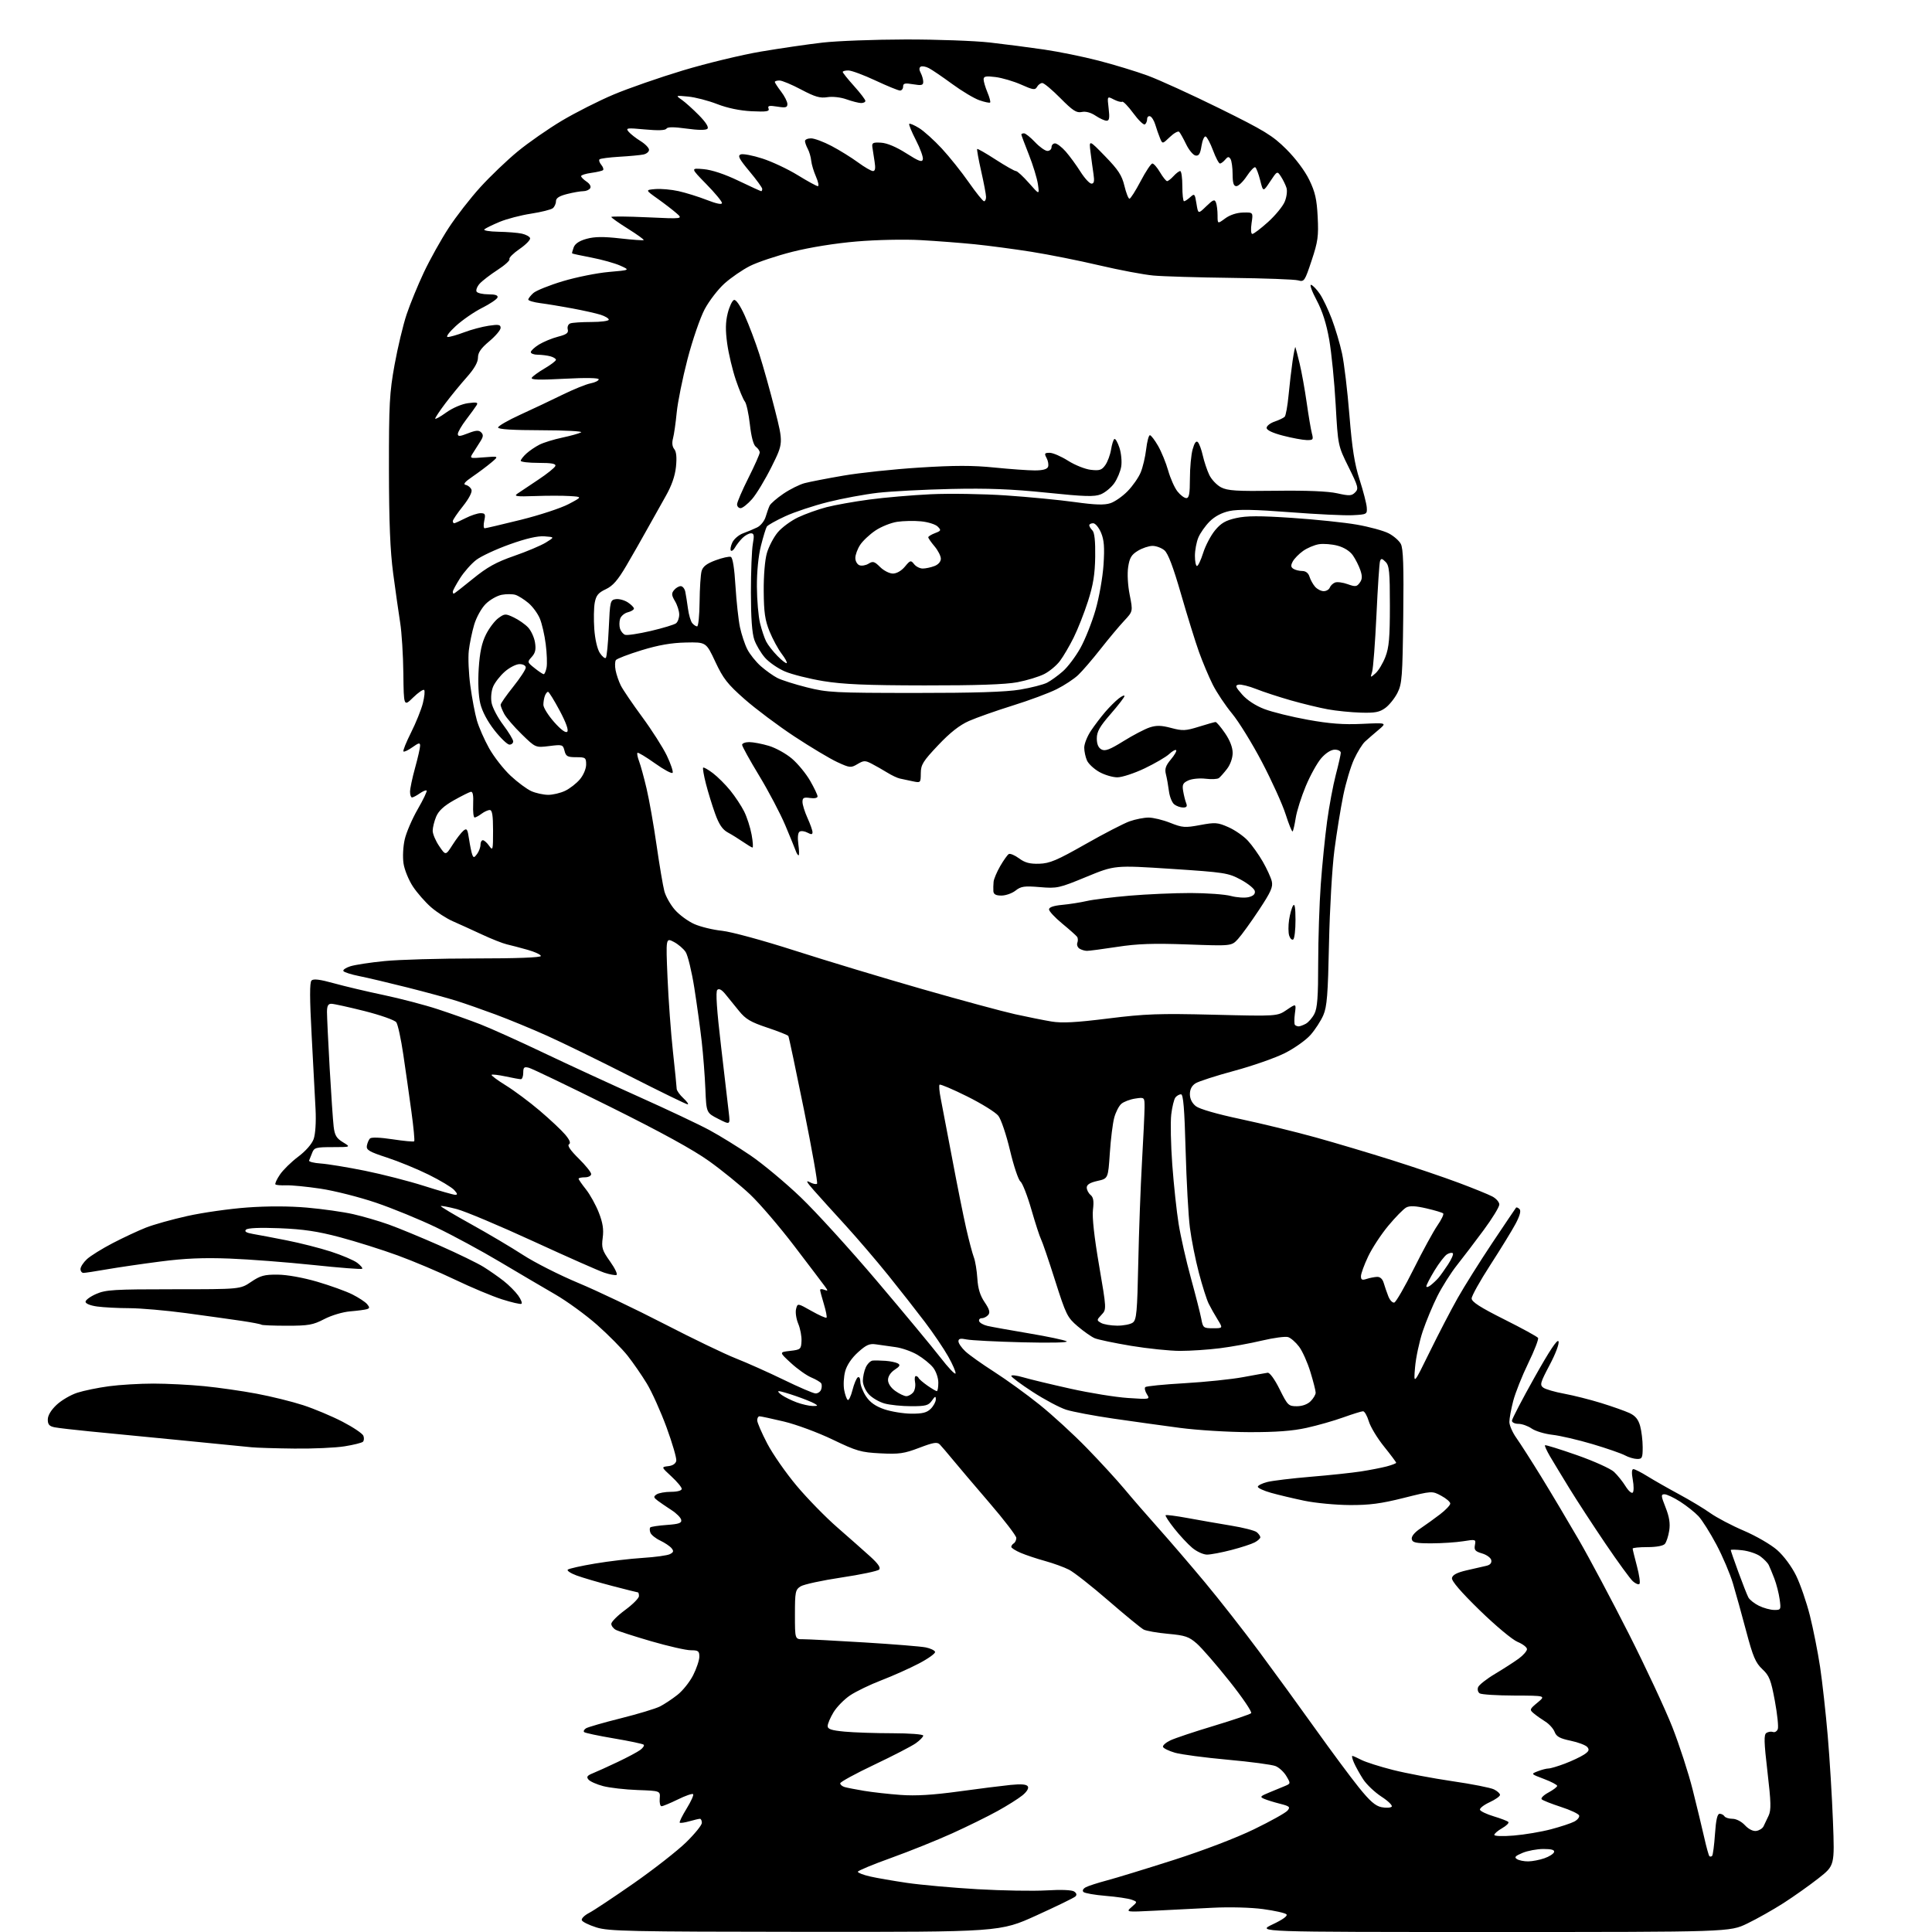 <?xml version="1.0" encoding="UTF-8" standalone="no"?>
<svg 
  version="1.1" 
  xmlns="http://www.w3.org/2000/svg" 
  xmlns:xlink="http://www.w3.org/1999/xlink" 
  xmlns:svg="http://www.w3.org/2000/svg"
  xmlns:rdf="http://www.w3.org/1999/02/22-rdf-syntax-ns#"
  xmlns:cc="http://creativecommons.org/ns#"
  xmlns:dc="http://purl.org/dc/elements/1.1/"
  viewBox="0 0 768 768"
  width="768"
  height="768"
>
<style>svg {background-color: white; }</style>"
<path stroke="none" fill="black" fill-rule="evenodd" d="M320.01,767.94C249.95,767.88 241.98,767.71 237.08,766.18C234.10,765.24 231.48,763.95 231.27,763.30C231.05,762.65 232.36,761.35 234.19,760.41C236.01,759.47 244.01,754.15 251.97,748.60C259.92,743.04 269.26,735.74 272.72,732.37C276.17,729.00 279.00,725.51 279.00,724.62C279.00,723.73 278.66,723.00 278.24,723.00C277.83,723.00 275.94,723.44 274.06,723.98C272.17,724.52 270.44,724.77 270.20,724.53C269.96,724.29 271.20,721.78 272.94,718.94C274.69,716.10 275.85,713.52 275.53,713.20C275.21,712.87 272.47,713.82 269.45,715.31C266.43,716.79 263.51,718.00 262.97,718.00C262.43,718.00 262.11,716.62 262.25,714.94C262.50,711.89 262.50,711.89 253.50,711.57C248.55,711.39 242.38,710.69 239.78,710.01C237.18,709.33 234.55,708.16 233.93,707.41C233.03,706.34 233.40,705.81 235.65,704.90C237.22,704.27 241.65,702.26 245.50,700.43C249.35,698.61 253.40,696.45 254.50,695.64C255.60,694.83 256.22,693.89 255.88,693.55C255.55,693.21 250.22,692.09 244.05,691.05C237.88,690.01 232.55,688.88 232.20,688.53C231.84,688.18 232.19,687.50 232.96,687.02C233.73,686.55 239.96,684.75 246.80,683.04C253.64,681.33 260.65,679.21 262.37,678.33C264.09,677.45 267.21,675.38 269.29,673.74C271.38,672.11 274.19,668.58 275.54,665.92C276.89,663.25 278.00,659.93 278.00,658.53C278.00,656.32 277.57,656.00 274.59,656.00C272.72,656.00 265.65,654.39 258.89,652.43C252.13,650.46 245.79,648.42 244.80,647.89C243.81,647.36 243.00,646.28 243.00,645.50C243.00,644.71 245.47,642.23 248.50,640.00C251.53,637.77 254.00,635.28 254.00,634.47C254.00,633.66 253.82,633.00 253.59,633.00C253.36,633.00 248.75,631.84 243.34,630.43C237.93,629.02 231.57,627.15 229.20,626.28C226.84,625.41 225.27,624.36 225.70,623.96C226.14,623.55 231.00,622.46 236.50,621.54C242.00,620.61 250.55,619.60 255.50,619.29C260.45,618.98 265.32,618.31 266.31,617.79C267.77,617.05 267.89,616.57 266.93,615.41C266.27,614.62 264.25,613.26 262.44,612.40C260.63,611.55 258.88,610.14 258.55,609.28C258.22,608.42 258.20,607.47 258.50,607.17C258.80,606.87 261.75,606.43 265.07,606.19C269.91,605.84 271.04,605.44 270.79,604.16C270.62,603.29 268.91,601.56 266.99,600.33C265.07,599.09 262.60,597.40 261.50,596.58C259.77,595.27 259.70,594.93 261.00,594.05C261.82,593.49 264.41,593.02 266.75,593.02C269.29,593.01 271.00,592.53 271.00,591.85C271.00,591.21 269.16,589.00 266.91,586.92C262.83,583.15 262.83,583.15 265.66,582.82C267.43,582.62 268.61,581.82 268.83,580.69C269.02,579.69 267.28,573.73 264.98,567.44C262.67,561.15 259.14,553.31 257.14,550.01C255.14,546.71 251.70,541.73 249.50,538.94C247.30,536.15 241.84,530.63 237.37,526.67C232.90,522.72 225.36,517.23 220.61,514.49C215.87,511.75 206.02,505.95 198.74,501.62C191.46,497.28 180.10,491.13 173.50,487.96C166.90,484.78 156.07,480.34 149.44,478.09C142.80,475.84 132.90,473.34 127.44,472.52C121.97,471.70 115.81,471.10 113.75,471.18C111.68,471.26 109.76,471.10 109.49,470.82C109.21,470.54 110.01,468.79 111.27,466.93C112.52,465.07 115.79,461.87 118.52,459.82C121.51,457.58 123.97,454.77 124.68,452.79C125.38,450.82 125.69,446.09 125.44,441.00C125.21,436.32 124.51,423.13 123.89,411.67C123.09,396.86 123.07,390.53 123.83,389.77C124.60,389.00 127.16,389.32 132.70,390.86C136.99,392.05 145.90,394.16 152.50,395.54C159.10,396.93 168.78,399.46 174.00,401.17C179.22,402.88 186.88,405.59 191.00,407.20C195.12,408.81 206.38,413.88 216.00,418.47C225.62,423.06 242.72,430.94 254.00,436.00C265.27,441.05 277.88,447.00 282.00,449.23C286.12,451.46 293.50,456.01 298.40,459.35C303.29,462.69 312.25,470.16 318.31,475.96C324.37,481.76 338.06,496.80 348.73,509.39C359.40,521.97 370.69,535.58 373.82,539.62C376.94,543.66 379.65,546.52 379.84,545.97C380.02,545.42 378.72,542.39 376.94,539.24C375.16,536.08 370.98,529.90 367.64,525.50C364.31,521.10 357.78,512.77 353.14,507.00C348.49,501.23 340.82,492.27 336.10,487.09C331.37,481.92 325.71,475.67 323.53,473.19C320.62,469.90 320.18,469.02 321.87,469.93C323.13,470.61 324.45,470.88 324.79,470.54C325.13,470.20 322.79,457.01 319.60,441.21C316.40,425.42 313.61,412.20 313.38,411.83C313.16,411.46 309.38,409.96 304.97,408.49C298.38,406.29 296.39,405.12 293.73,401.82C291.95,399.62 289.52,396.62 288.32,395.16C286.86,393.38 285.80,392.83 285.13,393.50C284.44,394.18 284.93,401.49 286.64,416.00C288.02,427.82 289.41,439.68 289.71,442.34C290.27,447.18 290.27,447.18 285.53,444.77C280.79,442.36 280.79,442.36 280.40,432.93C280.19,427.74 279.53,419.23 278.94,414.00C278.35,408.77 277.02,399.18 276.00,392.67C274.97,386.17 273.42,379.77 272.56,378.44C271.69,377.12 269.56,375.31 267.83,374.41C264.68,372.78 264.68,372.78 265.35,388.64C265.72,397.36 266.69,410.57 267.50,418.00C268.31,425.43 268.98,432.08 268.99,432.80C268.99,433.51 270.19,435.20 271.65,436.55C273.10,437.90 273.87,439.00 273.35,439.00C272.84,439.00 262.54,433.98 250.46,427.84C238.38,421.70 223.55,414.46 217.50,411.74C211.45,409.02 202.22,405.22 197.00,403.28C191.78,401.34 184.80,398.90 181.50,397.86C178.20,396.81 169.43,394.43 162.00,392.55C154.57,390.68 145.92,388.63 142.77,388.01C139.61,387.38 136.80,386.48 136.51,386.01C136.22,385.54 137.45,384.69 139.24,384.12C141.03,383.54 147.16,382.60 152.86,382.04C158.55,381.47 174.86,381.00 189.11,381.00C205.21,381.00 215.00,380.63 215.00,380.03C215.00,379.49 212.64,378.39 209.75,377.57C206.86,376.75 203.15,375.78 201.50,375.40C199.85,375.02 195.35,373.24 191.50,371.44C187.65,369.65 182.47,367.29 180.00,366.21C177.53,365.13 173.63,362.62 171.35,360.63C169.07,358.64 165.82,354.94 164.14,352.40C162.47,349.87 160.78,345.75 160.41,343.25C160.02,340.67 160.23,336.50 160.89,333.65C161.53,330.87 163.86,325.48 166.06,321.66C168.26,317.85 169.85,314.52 169.59,314.26C169.34,314.00 168.10,314.52 166.84,315.40C165.58,316.28 164.21,317.00 163.78,317.00C163.35,317.00 163.00,315.98 163.00,314.73C163.00,313.48 163.90,309.21 165.00,305.24C166.10,301.27 167.00,297.31 167.00,296.44C167.00,295.13 166.48,295.24 163.94,297.04C162.26,298.24 160.66,298.99 160.38,298.71C160.10,298.43 161.46,295.06 163.39,291.21C165.33,287.36 167.44,282.12 168.09,279.57C168.73,277.01 168.97,274.63 168.61,274.28C168.25,273.92 166.28,275.27 164.23,277.27C160.50,280.92 160.50,280.92 160.34,267.71C160.26,260.44 159.69,251.35 159.07,247.50C158.46,243.65 157.22,234.88 156.30,228.00C155.09,218.87 154.64,207.68 154.61,186.50C154.59,160.60 154.83,156.16 156.85,145.00C158.10,138.12 160.25,129.12 161.63,125.00C163.01,120.88 166.10,113.34 168.50,108.25C170.90,103.17 175.32,95.25 178.31,90.66C181.30,86.07 186.99,78.75 190.94,74.41C194.90,70.06 201.59,63.65 205.82,60.18C210.04,56.70 217.95,51.20 223.38,47.96C228.82,44.73 238.04,40.06 243.88,37.60C249.72,35.13 262.15,30.81 271.50,27.99C280.85,25.17 294.80,21.80 302.50,20.50C310.20,19.20 321.23,17.59 327.00,16.93C332.77,16.27 347.62,15.71 360.00,15.69C372.38,15.67 387.45,16.22 393.50,16.90C399.55,17.59 409.23,18.84 415.00,19.69C420.77,20.53 430.52,22.51 436.65,24.10C442.78,25.68 451.55,28.35 456.15,30.03C460.74,31.71 473.64,37.60 484.82,43.11C502.75,51.97 505.86,53.87 511.34,59.32C515.04,63.01 518.72,67.92 520.45,71.50C522.79,76.32 523.45,79.21 523.80,86.24C524.19,93.89 523.89,96.06 521.39,103.56C518.66,111.79 518.44,112.12 516.02,111.45C514.63,111.06 502.70,110.62 489.50,110.46C476.30,110.30 462.35,109.88 458.50,109.53C454.65,109.18 444.98,107.36 437.00,105.48C429.02,103.60 416.88,101.18 410.00,100.09C403.12,99.00 393.00,97.66 387.50,97.10C382.00,96.55 372.32,95.80 366.00,95.45C359.51,95.09 348.40,95.32 340.52,95.99C332.09,96.70 321.99,98.32 315.07,100.07C308.76,101.66 301.14,104.21 298.13,105.73C295.12,107.25 290.57,110.38 288.00,112.69C285.44,114.99 281.89,119.60 280.11,122.94C278.33,126.29 275.28,135.16 273.30,142.75C271.33,150.31 269.40,159.88 269.00,164.00C268.60,168.12 267.94,172.74 267.53,174.26C267.05,176.03 267.23,177.57 268.03,178.53C268.86,179.54 269.09,181.85 268.71,185.56C268.32,189.28 266.98,193.10 264.59,197.29C262.64,200.71 259.35,206.58 257.27,210.34C255.20,214.10 251.47,220.62 249.00,224.84C245.57,230.68 243.62,232.91 240.80,234.23C237.83,235.62 236.96,236.69 236.42,239.57C236.05,241.56 235.97,246.27 236.24,250.06C236.53,254.12 237.43,258.01 238.44,259.56C239.39,261.00 240.46,261.87 240.83,261.51C241.20,261.14 241.72,255.82 242.00,249.67C242.48,238.94 242.59,238.49 244.81,238.17C246.08,237.99 248.21,238.57 249.56,239.45C250.90,240.33 252.00,241.44 252.00,241.91C252.00,242.39 250.90,243.06 249.57,243.39C248.23,243.73 246.85,244.90 246.50,246.00C246.15,247.10 246.14,248.86 246.47,249.91C246.80,250.96 247.70,252.05 248.46,252.34C249.21,252.64 253.81,251.95 258.67,250.82C263.53,249.68 268.06,248.31 268.75,247.76C269.44,247.21 270.00,245.64 270.00,244.28C270.00,242.92 269.25,240.53 268.32,238.97C266.93,236.62 266.87,235.86 267.95,234.57C268.66,233.70 269.86,233.00 270.60,233.00C271.35,233.00 272.17,234.01 272.42,235.25C272.67,236.49 273.15,239.50 273.48,241.95C273.81,244.40 274.57,246.99 275.17,247.70C275.76,248.42 276.64,249.00 277.12,249.00C277.61,249.00 278.04,244.61 278.10,239.25C278.15,233.89 278.51,228.38 278.89,227.02C279.39,225.21 280.91,224.04 284.46,222.72C287.14,221.73 289.86,221.12 290.51,221.37C291.26,221.65 291.94,225.89 292.36,232.96C292.74,239.08 293.54,246.44 294.14,249.30C294.75,252.16 296.06,256.12 297.06,258.09C298.06,260.07 300.49,263.10 302.45,264.83C304.42,266.55 307.36,268.65 308.99,269.49C310.62,270.34 315.90,272.02 320.73,273.23C328.91,275.30 331.78,275.44 363.50,275.46C387.40,275.47 399.88,275.08 405.50,274.13C409.90,273.39 414.73,272.15 416.24,271.38C417.74,270.60 420.56,268.57 422.50,266.86C424.45,265.16 427.57,261.00 429.46,257.63C431.34,254.26 434.05,247.45 435.48,242.50C436.93,237.50 438.34,229.50 438.67,224.50C439.12,217.53 438.90,214.65 437.68,211.75C436.81,209.69 435.40,208.00 434.55,208.00C433.70,208.00 433.00,208.36 433.00,208.80C433.00,209.24 433.56,210.16 434.25,210.85C435.09,211.70 435.45,215.12 435.36,221.30C435.25,228.29 434.57,232.54 432.49,239.00C430.99,243.68 428.42,250.20 426.77,253.50C425.13,256.80 422.68,260.97 421.33,262.76C419.99,264.55 417.18,266.89 415.09,267.95C413.00,269.02 408.19,270.48 404.40,271.20C399.65,272.09 388.14,272.49 367.50,272.46C344.24,272.43 335.20,272.04 327.24,270.74C321.60,269.81 314.74,268.08 311.99,266.90C309.24,265.72 305.69,263.27 304.10,261.46C302.51,259.65 300.60,256.45 299.86,254.34C298.95,251.76 298.50,245.57 298.50,235.50C298.50,227.25 298.84,218.59 299.26,216.25C299.88,212.79 299.74,212.00 298.51,212.00C297.68,212.00 296.15,212.85 295.11,213.89C294.07,214.93 292.76,216.61 292.19,217.63C291.62,218.65 290.87,219.21 290.54,218.87C290.20,218.53 290.45,217.11 291.09,215.70C291.73,214.29 293.66,212.63 295.38,212.00C297.10,211.38 299.62,210.32 300.99,209.65C302.35,208.99 303.87,207.10 304.35,205.47C304.84,203.84 305.55,201.82 305.94,201.00C306.33,200.18 308.80,198.04 311.42,196.26C314.04,194.48 317.83,192.59 319.84,192.06C321.85,191.53 328.79,190.18 335.26,189.07C341.73,187.95 355.32,186.51 365.46,185.87C379.44,184.98 386.65,184.98 395.26,185.85C401.51,186.48 408.74,187.00 411.34,187.00C414.50,187.00 416.24,186.53 416.61,185.58C416.91,184.80 416.65,183.22 416.04,182.08C415.06,180.25 415.21,180.00 417.27,180.00C418.56,180.00 421.83,181.42 424.55,183.14C427.27,184.87 431.35,186.50 433.61,186.76C437.10,187.16 437.98,186.87 439.39,184.86C440.30,183.56 441.32,180.80 441.66,178.73C441.99,176.65 442.59,174.76 442.98,174.51C443.38,174.27 444.28,175.82 444.99,177.97C445.70,180.12 446.02,183.49 445.70,185.45C445.38,187.41 444.13,190.42 442.91,192.12C441.70,193.83 439.31,195.79 437.60,196.49C435.04,197.53 431.28,197.42 416.00,195.84C402.08,194.41 392.67,194.04 378.00,194.37C367.27,194.61 354.23,195.30 349.00,195.89C343.77,196.49 334.84,198.14 329.15,199.57C323.46,200.99 315.81,203.53 312.15,205.22C308.49,206.90 305.20,208.75 304.82,209.33C304.45,209.91 303.40,213.33 302.49,216.94C301.47,220.94 300.85,227.28 300.88,233.19C300.91,238.52 301.47,245.04 302.12,247.69C302.76,250.34 303.86,253.62 304.56,255.00C305.26,256.38 307.28,258.97 309.06,260.77C310.83,262.58 312.49,263.84 312.74,263.59C313.00,263.34 312.07,261.64 310.68,259.82C309.29,257.99 307.15,254.03 305.91,251.00C304.11,246.58 303.65,243.44 303.59,235.00C303.54,228.88 304.06,222.56 304.85,219.86C305.59,217.30 307.51,213.62 309.12,211.67C310.73,209.72 314.40,207.01 317.27,205.65C320.15,204.29 325.23,202.48 328.56,201.61C331.89,200.75 339.54,199.38 345.56,198.58C351.58,197.77 362.57,196.82 370.00,196.47C377.43,196.12 390.88,196.33 399.90,196.94C408.92,197.55 421.22,198.74 427.23,199.58C435.38,200.71 438.99,200.83 441.39,200.03C443.17,199.45 446.26,197.29 448.26,195.23C450.26,193.18 452.59,189.85 453.43,187.82C454.28,185.80 455.26,181.64 455.62,178.57C455.98,175.51 456.64,173.00 457.10,173.00C457.55,173.00 459.01,174.91 460.36,177.25C461.70,179.59 463.51,184.02 464.38,187.09C465.25,190.17 466.90,193.88 468.05,195.34C469.20,196.80 470.79,198.00 471.57,198.00C472.69,198.00 473.00,196.29 473.01,190.25C473.01,185.99 473.49,180.76 474.09,178.63C474.80,176.05 475.49,175.09 476.16,175.76C476.71,176.31 477.60,178.71 478.13,181.09C478.67,183.47 479.82,186.92 480.69,188.75C481.56,190.59 483.67,192.82 485.38,193.72C488.00,195.08 491.53,195.30 507.23,195.09C519.42,194.93 527.89,195.28 531.52,196.09C536.38,197.18 537.29,197.14 538.69,195.74C540.15,194.28 539.93,193.43 536.08,185.66C531.87,177.17 531.87,177.17 530.95,160.84C530.45,151.85 529.30,140.28 528.40,135.11C527.27,128.65 525.70,123.71 523.34,119.26C521.45,115.71 520.49,113.00 521.21,113.23C521.92,113.46 523.48,115.10 524.68,116.87C525.88,118.64 528.01,123.10 529.41,126.79C530.81,130.48 532.65,136.65 533.48,140.50C534.32,144.35 535.64,155.38 536.41,165.00C537.49,178.34 538.45,184.45 540.47,190.71C541.92,195.23 543.20,200.18 543.31,201.71C543.50,204.43 543.36,204.51 537.73,204.80C534.56,204.97 523.31,204.43 512.73,203.61C498.83,202.54 492.18,202.41 488.74,203.14C485.66,203.80 482.88,205.27 480.85,207.30C479.13,209.03 477.10,211.90 476.36,213.69C475.61,215.47 475.00,218.75 475.00,220.97C475.00,223.19 475.37,225.00 475.82,225.00C476.27,225.00 477.38,222.64 478.29,219.75C479.21,216.86 481.32,212.84 482.99,210.82C485.37,207.94 487.20,206.88 491.39,205.94C495.51,205.02 500.67,205.00 513.63,205.87C522.91,206.49 534.51,207.70 539.41,208.56C544.31,209.42 549.95,210.96 551.94,211.97C553.94,212.99 556.14,214.89 556.84,216.21C557.82,218.02 558.05,224.98 557.81,245.05C557.53,269.16 557.32,271.85 555.50,275.44C554.40,277.60 552.23,280.30 550.68,281.43C548.38,283.11 546.57,283.46 540.89,283.28C537.05,283.17 531.19,282.58 527.85,281.97C524.52,281.37 517.90,279.76 513.14,278.41C508.39,277.05 502.17,275.02 499.32,273.88C496.47,272.75 493.35,271.98 492.38,272.16C490.88,272.45 491.09,273.03 493.79,276.10C495.73,278.31 499.13,280.54 502.60,281.86C505.71,283.05 513.48,284.97 519.88,286.12C528.52,287.68 534.05,288.10 541.43,287.75C551.36,287.29 551.36,287.29 547.93,290.18C546.04,291.77 543.65,293.84 542.62,294.79C541.58,295.73 539.63,298.87 538.28,301.78C536.93,304.68 534.98,311.20 533.95,316.28C532.92,321.35 531.34,331.12 530.44,338.00C529.54,344.96 528.59,361.36 528.30,375.00C527.88,395.35 527.50,400.19 526.04,403.55C525.08,405.78 522.80,409.30 520.98,411.37C519.16,413.45 514.55,416.71 510.75,418.63C506.94,420.54 497.90,423.71 490.66,425.66C483.42,427.61 476.49,429.85 475.25,430.63C473.76,431.57 473.00,433.03 473.00,434.95C473.00,436.82 473.85,438.52 475.38,439.73C476.82,440.86 483.79,442.87 493.13,444.85C501.58,446.64 515.02,449.93 523.00,452.14C530.98,454.36 544.68,458.45 553.45,461.22C562.22,463.99 574.10,468.02 579.85,470.18C585.59,472.33 591.58,474.76 593.15,475.58C594.72,476.39 596.00,477.84 596.00,478.81C596.00,479.78 593.18,484.38 589.74,489.03C586.30,493.69 581.53,499.95 579.15,502.95C576.77,505.95 573.29,511.45 571.41,515.17C569.54,518.89 566.90,525.22 565.55,529.24C564.21,533.26 562.83,539.69 562.51,543.52C561.91,550.50 561.91,550.50 568.28,537.50C571.78,530.35 576.81,520.67 579.45,516.00C582.09,511.32 588.31,501.43 593.26,494.00C598.22,486.57 602.45,480.31 602.65,480.07C602.86,479.83 603.48,480.08 604.03,480.63C604.70,481.30 604.18,483.25 602.46,486.49C601.04,489.15 596.53,496.50 592.44,502.82C588.35,509.14 585.00,515.14 585.00,516.15C585.00,517.50 588.39,519.69 597.92,524.46C605.03,528.02 611.09,531.34 611.40,531.84C611.70,532.33 609.95,536.86 607.50,541.89C605.05,546.93 602.36,553.69 601.52,556.92C600.68,560.15 600.00,563.89 600.00,565.24C600.00,566.59 601.25,569.45 602.78,571.60C604.30,573.74 608.74,580.67 612.64,587.00C616.53,593.33 623.23,604.58 627.53,612.00C631.83,619.42 640.82,636.32 647.51,649.54C654.20,662.76 661.97,679.41 664.78,686.54C667.58,693.67 671.23,704.90 672.88,711.50C674.54,718.10 676.59,726.61 677.45,730.42C678.30,734.22 679.23,737.56 679.50,737.84C679.78,738.11 680.27,738.07 680.59,737.74C680.91,737.42 681.43,733.52 681.73,729.08C682.12,723.41 682.67,721.00 683.58,721.00C684.30,721.00 685.16,721.45 685.50,722.00C685.84,722.55 687.28,723.00 688.69,723.00C690.18,723.00 692.28,724.09 693.65,725.57C695.10,727.13 696.86,728.01 698.16,727.82C699.34,727.64 700.63,726.83 701.03,726.00C701.44,725.17 702.34,723.27 703.04,721.77C704.10,719.51 704.02,716.47 702.60,704.36C701.20,692.35 701.12,689.54 702.19,688.86C702.91,688.40 704.08,688.23 704.79,688.49C705.50,688.75 706.35,688.24 706.70,687.35C707.04,686.46 706.51,681.41 705.53,676.12C703.97,667.74 703.33,666.11 700.54,663.50C697.86,660.98 696.83,658.57 694.16,648.50C692.41,641.90 690.04,633.35 688.89,629.50C687.75,625.65 684.78,618.67 682.30,614.00C679.82,609.33 676.61,604.24 675.17,602.71C673.73,601.17 670.47,598.59 667.94,596.96C665.40,595.33 662.58,594.00 661.68,594.00C660.20,594.00 660.24,594.55 662.10,599.25C663.58,603.01 663.99,605.62 663.54,608.45C663.20,610.62 662.43,612.99 661.83,613.70C661.17,614.50 658.48,615.00 654.88,615.00C651.64,615.00 649.00,615.26 649.00,615.59C649.00,615.91 649.77,619.04 650.70,622.55C651.64,626.06 652.09,629.25 651.71,629.63C651.32,630.01 650.14,629.53 649.07,628.56C648.00,627.59 643.11,620.88 638.21,613.65C633.31,606.42 626.87,596.54 623.90,591.71C620.93,586.87 617.44,581.10 616.14,578.90C614.85,576.69 613.95,574.71 614.16,574.51C614.37,574.30 620.06,576.07 626.81,578.43C633.57,580.80 640.22,583.80 641.61,585.10C642.99,586.40 645.05,588.97 646.19,590.81C647.32,592.64 648.61,593.78 649.05,593.32C649.49,592.87 649.49,590.59 649.06,588.25C648.55,585.49 648.63,584.00 649.30,584.00C649.86,584.00 652.39,585.28 654.91,586.85C657.44,588.42 663.05,591.62 667.39,593.96C671.73,596.30 677.36,599.68 679.89,601.49C682.43,603.29 688.43,606.45 693.24,608.50C698.04,610.55 703.99,614.00 706.45,616.17C709.08,618.48 712.18,622.67 713.97,626.30C715.64,629.71 718.11,636.85 719.45,642.17C720.79,647.49 722.62,656.71 723.52,662.67C724.41,668.63 725.77,680.92 726.55,690.00C727.33,699.08 728.26,714.40 728.63,724.05C729.30,741.59 729.30,741.59 722.90,746.63C719.38,749.40 713.12,753.84 709.00,756.49C704.88,759.13 698.36,762.81 694.53,764.65C687.56,768.00 687.56,768.00 593.53,768.00C499.50,768.00 499.50,768.00 505.91,764.96C510.00,763.03 511.98,761.58 511.37,760.97C510.84,760.44 506.65,759.51 502.06,758.89C497.24,758.24 488.79,758.02 482.10,758.36C475.72,758.69 465.32,759.22 459.00,759.53C447.50,760.11 447.50,760.11 449.85,758.06C452.19,756.02 452.19,756.02 449.85,755.16C448.56,754.68 443.92,754.00 439.55,753.64C435.17,753.28 431.18,752.58 430.69,752.09C430.15,751.55 430.54,750.79 431.64,750.20C432.66,749.66 436.43,748.45 440.00,747.50C443.57,746.56 455.50,742.90 466.50,739.39C478.36,735.59 491.38,730.62 498.50,727.16C505.10,723.96 511.10,720.61 511.82,719.72C512.99,718.31 512.63,717.99 508.82,717.02C506.45,716.42 503.60,715.54 502.50,715.06C500.73,714.30 500.95,714.02 504.50,712.56C506.70,711.66 509.54,710.49 510.80,709.96C513.07,709.01 513.08,708.94 511.36,706.04C510.40,704.41 508.47,702.62 507.06,702.05C505.65,701.47 497.07,700.33 488.00,699.51C478.93,698.69 469.51,697.44 467.08,696.74C464.64,696.03 462.50,694.99 462.31,694.42C462.12,693.85 463.44,692.68 465.25,691.82C467.06,690.96 474.83,688.36 482.52,686.05C490.21,683.73 496.88,681.47 497.35,681.02C497.81,680.57 493.96,674.87 488.77,668.35C483.59,661.83 477.73,655.08 475.75,653.34C472.60,650.59 471.14,650.09 464.32,649.47C460.02,649.08 455.65,648.31 454.62,647.77C453.58,647.23 447.28,642.06 440.62,636.29C433.95,630.51 426.91,624.98 424.97,623.99C423.03,622.99 418.75,621.44 415.47,620.53C412.19,619.63 407.81,618.17 405.75,617.29C403.69,616.41 402.00,615.34 402.00,614.91C402.00,614.47 402.45,613.84 403.00,613.50C403.55,613.16 404.00,612.19 404.00,611.35C404.00,610.51 399.16,604.19 393.25,597.32C387.34,590.44 380.78,582.72 378.68,580.16C376.57,577.60 374.28,574.91 373.59,574.20C372.55,573.13 371.07,573.37 365.41,575.53C359.40,577.82 357.40,578.11 350.00,577.73C342.27,577.34 340.54,576.85 330.98,572.25C325.18,569.46 316.51,566.25 311.65,565.09C306.81,563.94 302.43,563.00 301.92,563.00C301.41,563.00 301.00,563.72 301.00,564.60C301.00,565.48 302.80,569.64 305.00,573.85C307.20,578.06 312.49,585.64 316.75,590.70C321.01,595.77 328.27,603.19 332.88,607.20C337.49,611.22 343.34,616.39 345.88,618.69C349.11,621.62 350.18,623.20 349.45,623.94C348.88,624.52 342.13,625.94 334.45,627.09C326.78,628.24 319.49,629.82 318.25,630.61C316.17,631.94 316.00,632.77 316.00,641.85C316.00,651.65 316.00,651.65 319.25,651.62C321.04,651.61 331.98,652.18 343.57,652.89C355.16,653.60 366.16,654.49 368.00,654.87C369.84,655.24 371.51,656.04 371.71,656.63C371.91,657.23 369.02,659.31 365.29,661.26C361.55,663.22 354.83,666.22 350.35,667.94C345.87,669.66 340.28,672.36 337.94,673.93C335.59,675.50 332.63,678.53 331.34,680.65C330.06,682.77 329.01,685.22 329.01,686.11C329.00,687.36 330.48,687.85 335.75,688.35C339.46,688.70 348.01,688.99 354.75,688.99C361.65,689.00 367.00,689.41 367.00,689.93C367.00,690.44 365.67,691.81 364.04,692.97C362.41,694.13 354.98,697.97 347.54,701.50C340.09,705.03 334.00,708.36 334.00,708.89C334.00,709.43 334.79,710.10 335.75,710.38C336.71,710.66 340.20,711.34 343.50,711.89C346.80,712.44 353.32,713.17 358.00,713.51C364.01,713.95 370.75,713.55 381.00,712.15C388.98,711.05 398.27,709.88 401.67,709.54C405.98,709.11 408.06,709.28 408.58,710.13C409.03,710.86 408.18,712.26 406.41,713.70C404.81,715.00 400.35,717.81 396.50,719.93C392.65,722.06 384.55,726.05 378.50,728.79C372.45,731.53 361.54,735.92 354.25,738.54C346.96,741.16 341.00,743.64 341.00,744.05C341.00,744.46 343.14,745.30 345.75,745.90C348.36,746.51 355.04,747.66 360.58,748.48C366.13,749.29 378.73,750.42 388.58,750.99C398.44,751.56 410.77,751.77 416.00,751.46C421.77,751.11 426.09,751.28 426.99,751.90C427.97,752.57 428.14,753.25 427.49,753.87C426.95,754.40 419.98,757.79 412.01,761.41C397.52,768.00 397.52,768.00 320.01,767.94zM607.50,739.93C609.15,739.91 612.04,739.35 613.92,738.69C615.81,738.04 617.53,736.94 617.76,736.25C618.05,735.37 616.79,735.00 613.55,735.00C611.01,735.00 607.27,735.70 605.23,736.55C602.31,737.77 601.84,738.29 603.02,739.03C603.83,739.55 605.85,739.95 607.50,739.93zM601.75,729.66C606.01,729.31 612.66,728.19 616.52,727.17C620.38,726.15 624.57,724.77 625.83,724.09C627.09,723.42 627.95,722.33 627.73,721.68C627.52,721.03 624.27,719.50 620.50,718.28C616.74,717.06 613.29,715.69 612.85,715.25C612.40,714.80 613.60,713.59 615.52,712.56C617.43,711.53 619.00,710.34 619.00,709.91C619.00,709.49 616.64,708.25 613.75,707.16C608.50,705.18 608.50,705.18 611.32,704.09C612.86,703.49 614.77,703.00 615.55,703.00C616.34,703.00 619.26,702.13 622.06,701.07C624.85,700.01 628.26,698.40 629.64,697.50C631.60,696.22 631.89,695.57 630.99,694.49C630.36,693.73 627.38,692.60 624.37,691.97C620.09,691.08 618.69,690.32 617.99,688.47C617.49,687.17 615.83,685.32 614.29,684.36C612.76,683.41 610.68,681.94 609.68,681.09C607.95,679.64 608.02,679.43 611.18,676.81C614.50,674.05 614.50,674.05 602.00,674.01C595.12,673.99 588.92,673.60 588.22,673.15C587.51,672.71 587.22,671.59 587.57,670.68C587.92,669.77 590.97,667.37 594.35,665.36C597.73,663.34 601.96,660.61 603.75,659.30C605.54,657.98 607.00,656.29 607.00,655.56C607.00,654.82 605.31,653.52 603.25,652.67C601.15,651.80 594.51,646.25 588.17,640.08C580.64,632.73 576.96,628.44 577.18,627.27C577.42,626.04 579.19,625.11 583.01,624.23C586.03,623.52 589.54,622.72 590.82,622.44C592.33,622.11 593.02,621.33 592.81,620.21C592.64,619.27 591.00,618.06 589.17,617.52C586.41,616.71 585.93,616.15 586.30,614.20C586.74,611.90 586.64,611.86 581.63,612.67C578.81,613.12 573.13,613.49 569.02,613.50C562.77,613.50 561.48,613.22 561.20,611.80C561.00,610.74 562.29,609.15 564.69,607.55C566.78,606.14 570.30,603.61 572.50,601.92C574.70,600.23 576.50,598.32 576.50,597.68C576.50,597.03 574.87,595.63 572.88,594.57C569.27,592.63 569.27,592.63 557.88,595.48C548.99,597.71 544.31,598.33 536.50,598.28C531.00,598.25 522.90,597.48 518.50,596.57C514.10,595.65 508.14,594.24 505.25,593.42C502.36,592.61 500.00,591.52 500.00,591.01C500.00,590.50 501.69,589.65 503.75,589.12C505.81,588.60 513.58,587.66 521.00,587.04C528.42,586.43 537.42,585.47 541.00,584.92C544.58,584.36 549.19,583.46 551.25,582.92C553.31,582.37 555.00,581.72 555.00,581.47C555.00,581.22 552.82,578.31 550.16,575.00C547.49,571.69 544.77,567.19 544.12,564.99C543.46,562.80 542.43,561.00 541.83,561.00C541.23,561.00 537.71,562.10 533.99,563.43C530.28,564.77 523.70,566.65 519.37,567.60C513.77,568.84 507.17,569.33 496.50,569.30C488.25,569.28 475.88,568.51 469.00,567.60C462.12,566.69 450.20,565.03 442.50,563.91C434.80,562.79 426.39,561.20 423.80,560.38C421.22,559.55 415.25,556.38 410.55,553.33C405.85,550.29 402.00,547.42 402.00,546.95C402.00,546.49 404.14,546.74 406.75,547.51C409.36,548.28 417.80,550.31 425.50,552.02C433.20,553.74 443.48,555.40 448.36,555.72C457.17,556.31 457.21,556.30 455.89,554.20C455.17,553.04 454.89,551.78 455.27,551.40C455.65,551.02 462.68,550.32 470.89,549.85C479.11,549.37 489.58,548.29 494.16,547.43C498.75,546.58 503.13,545.80 503.91,545.69C504.74,545.58 506.69,548.26 508.67,552.25C511.85,558.66 512.20,559.00 515.51,559.00C517.67,559.00 519.76,558.24 521.00,557.00C522.10,555.90 523.00,554.37 523.00,553.61C523.00,552.84 522.06,549.13 520.90,545.36C519.75,541.58 517.72,537.07 516.40,535.32C515.08,533.57 513.13,531.86 512.05,531.52C510.98,531.18 506.31,531.80 501.66,532.90C497.02,534.01 489.47,535.38 484.89,535.95C480.30,536.53 473.22,537.00 469.14,537.00C465.06,537.00 456.27,536.09 449.61,534.99C442.95,533.88 436.43,532.51 435.13,531.95C433.83,531.39 430.80,529.26 428.39,527.22C424.28,523.72 423.75,522.65 419.41,509.00C416.88,501.02 414.37,493.67 413.84,492.66C413.31,491.66 411.58,486.32 409.99,480.82C408.41,475.31 406.44,470.28 405.63,469.65C404.81,469.02 402.95,463.45 401.49,457.28C400.03,451.12 397.95,444.93 396.85,443.54C395.76,442.15 390.17,438.68 384.44,435.83C378.71,432.98 373.78,430.89 373.49,431.18C373.20,431.47 373.40,433.91 373.94,436.60C374.48,439.30 376.53,450.05 378.50,460.50C380.46,470.95 382.97,483.45 384.07,488.28C385.17,493.11 386.54,498.29 387.11,499.78C387.69,501.28 388.31,505.06 388.51,508.20C388.76,512.24 389.60,514.99 391.40,517.64C393.30,520.43 393.66,521.70 392.85,522.69C392.25,523.41 391.10,524.00 390.29,524.00C389.49,524.00 389.01,524.54 389.23,525.20C389.46,525.87 390.96,526.71 392.57,527.08C394.18,527.45 401.57,528.78 409.00,530.03C416.43,531.28 423.18,532.70 424.00,533.19C424.88,533.70 417.65,533.87 406.50,533.59C396.05,533.33 386.04,532.82 384.25,532.45C381.79,531.94 381.00,532.12 381.00,533.20C381.00,533.98 382.24,535.78 383.75,537.19C385.26,538.61 390.43,542.27 395.22,545.34C400.02,548.41 408.12,554.27 413.22,558.37C418.33,562.46 426.81,570.24 432.07,575.66C437.34,581.07 444.08,588.42 447.06,592.00C450.03,595.58 456.09,602.55 460.51,607.50C464.94,612.46 473.24,622.13 478.97,629.00C484.70,635.88 494.39,648.25 500.51,656.50C506.63,664.75 516.73,678.63 522.94,687.34C529.16,696.05 536.88,706.46 540.10,710.46C544.52,715.96 546.74,717.90 549.16,718.38C550.93,718.74 552.75,718.65 553.21,718.19C553.66,717.74 551.85,715.94 549.17,714.21C546.49,712.47 543.21,709.35 541.87,707.28C540.53,705.20 538.90,702.26 538.24,700.75C537.58,699.24 537.28,698.00 537.57,698.00C537.86,698.00 539.48,698.71 541.17,699.59C542.86,700.46 548.50,702.26 553.71,703.58C558.92,704.90 569.55,706.91 577.32,708.05C585.10,709.18 592.55,710.65 593.87,711.31C595.19,711.96 596.28,712.95 596.28,713.50C596.28,714.05 594.41,715.37 592.12,716.43C589.83,717.49 588.11,718.84 588.31,719.42C588.50,720.00 590.96,721.17 593.78,722.02C596.59,722.87 599.21,723.87 599.58,724.25C599.96,724.63 598.86,725.74 597.14,726.72C595.42,727.70 594.01,728.90 594.01,729.40C594.00,729.91 597.36,730.02 601.75,729.66zM705.26,639.98C707.94,640.00 708.01,639.87 707.44,635.75C707.12,633.41 706.17,629.70 705.33,627.50C704.48,625.30 703.47,622.85 703.07,622.05C702.67,621.25 701.19,619.74 699.79,618.69C698.38,617.64 695.15,616.55 692.61,616.26C690.08,615.97 688.00,615.94 688.00,616.18C688.00,616.42 689.37,620.37 691.04,624.95C692.72,629.54 694.50,634.06 695.00,635.00C695.50,635.94 697.40,637.44 699.21,638.33C701.02,639.22 703.74,639.96 705.26,639.98zM479.83,617.98C478.36,617.99 475.71,616.78 473.94,615.29C472.17,613.80 468.97,610.37 466.83,607.66C464.68,604.95 463.12,602.55 463.35,602.32C463.58,602.09 467.53,602.60 472.13,603.45C476.73,604.30 484.48,605.65 489.33,606.45C494.19,607.24 498.80,608.42 499.58,609.07C500.36,609.72 501.00,610.62 501.00,611.09C501.00,611.55 500.00,612.47 498.77,613.12C497.54,613.78 493.38,615.14 489.52,616.14C485.66,617.15 481.30,617.97 479.83,617.98zM650.75,579.96C649.51,579.94 647.34,579.29 645.93,578.52C644.52,577.76 638.71,575.74 633.02,574.05C627.32,572.36 620.15,570.69 617.08,570.35C614.01,570.00 610.31,568.88 608.85,567.86C607.39,566.84 605.02,566.00 603.60,566.00C602.17,566.00 601.01,565.44 601.02,564.75C601.03,564.06 605.06,556.33 609.98,547.56C615.97,536.87 619.12,532.14 619.53,533.21C619.88,534.13 618.39,538.11 616.00,542.62C612.30,549.61 612.03,550.55 613.48,551.61C614.37,552.26 618.11,553.35 621.80,554.02C625.48,554.70 632.10,556.37 636.50,557.73C640.90,559.09 645.95,560.88 647.73,561.70C650.07,562.79 651.25,564.22 651.98,566.86C652.53,568.86 652.99,572.64 652.99,575.25C653.00,579.52 652.77,580.00 650.75,579.96zM117.00,575.83C109.58,575.75 101.92,575.51 100.00,575.31C98.08,575.11 85.25,573.84 71.50,572.49C57.75,571.15 41.55,569.56 35.50,568.98C29.45,568.39 23.26,567.67 21.75,567.38C19.61,566.96 19.00,566.28 19.00,564.29C19.00,562.67 20.27,560.54 22.48,558.46C24.39,556.65 28.10,554.48 30.73,553.63C33.35,552.79 39.02,551.62 43.32,551.05C47.62,550.47 55.56,550.00 60.97,550.00C66.37,550.00 75.45,550.46 81.14,551.02C86.84,551.58 96.22,552.92 102.00,554.01C107.78,555.09 116.10,557.15 120.50,558.58C124.90,560.01 131.95,562.97 136.17,565.16C140.39,567.35 144.12,569.86 144.45,570.74C144.79,571.62 144.71,572.68 144.28,573.11C143.85,573.54 140.57,574.36 137.00,574.93C133.43,575.51 124.42,575.92 117.00,575.83zM362.25,561.96C366.71,561.99 368.45,561.55 370.00,560.00C371.10,558.90 372.00,557.22 372.00,556.28C372.00,554.86 371.72,554.95 370.44,556.78C369.10,558.70 367.98,559.00 362.19,558.99C358.51,558.99 353.76,558.50 351.63,557.91C349.50,557.32 346.68,555.68 345.38,554.27C344.05,552.84 343.00,550.47 343.00,548.90C343.00,547.36 343.52,544.95 344.16,543.55C344.80,542.15 346.04,540.93 346.91,540.85C347.78,540.77 350.07,540.82 352.00,540.95C353.93,541.09 356.13,541.55 356.90,541.98C357.99,542.58 357.71,543.14 355.65,544.49C354.05,545.54 353.00,547.14 353.00,548.55C353.00,549.96 354.13,551.67 355.90,552.93C357.50,554.07 359.47,555.00 360.28,555.00C361.09,555.00 362.31,554.33 363.00,553.51C363.68,552.68 364.02,550.88 363.76,549.51C363.49,548.13 363.63,547.00 364.06,547.00C364.48,547.00 364.98,547.35 365.17,547.79C365.35,548.22 366.92,549.57 368.65,550.79C370.39,552.00 372.08,553.00 372.40,553.00C372.73,553.00 373.00,551.49 373.00,549.63C373.00,547.74 372.09,545.11 370.93,543.63C369.79,542.18 366.97,539.90 364.68,538.55C362.38,537.20 358.48,535.83 356.00,535.50C353.52,535.17 350.06,534.68 348.29,534.41C345.65,534.01 344.38,534.56 341.05,537.57C338.52,539.86 336.63,542.67 335.97,545.12C335.39,547.27 335.21,550.60 335.57,552.53C335.93,554.45 336.57,556.24 337.00,556.50C337.42,556.76 338.27,554.98 338.88,552.55C339.50,550.11 340.45,547.84 341.00,547.50C341.56,547.15 342.00,547.94 342.00,549.29C342.00,550.62 343.02,553.23 344.27,555.10C345.87,557.49 348.03,559.01 351.52,560.21C354.26,561.14 359.09,561.93 362.25,561.96zM323.00,558.90C325.19,558.93 325.28,558.81 323.73,557.91C322.76,557.34 319.42,556.01 316.32,554.94C313.22,553.87 310.21,553.00 309.62,553.00C309.03,553.00 309.55,553.70 310.77,554.55C311.98,555.40 314.67,556.72 316.74,557.48C318.81,558.24 321.62,558.88 323.00,558.90zM324.14,553.91C325.05,553.96 326.06,553.28 326.40,552.41C326.73,551.54 326.75,550.40 326.43,549.89C326.12,549.39 324.35,548.34 322.49,547.56C320.64,546.79 317.00,544.21 314.42,541.83C309.71,537.50 309.71,537.50 314.08,537.00C318.24,536.52 318.46,536.34 318.61,533.11C318.71,531.24 318.12,528.14 317.32,526.22C316.51,524.29 316.12,521.66 316.45,520.36C317.04,518.00 317.04,518.00 322.56,521.12C325.60,522.84 328.30,524.04 328.55,523.79C328.80,523.54 328.33,521.12 327.51,518.41C326.69,515.71 326.02,513.18 326.01,512.78C326.00,512.39 326.76,512.35 327.68,512.71C329.18,513.28 329.21,513.14 327.93,511.38C327.14,510.30 321.68,503.08 315.78,495.36C309.89,487.63 301.96,478.38 298.17,474.80C294.38,471.23 287.05,465.27 281.89,461.57C275.55,457.03 262.77,450.02 242.50,439.95C226.00,431.75 211.49,424.78 210.25,424.46C208.35,423.96 208.00,424.26 208.00,426.43C208.00,427.84 207.57,429.00 207.05,429.00C206.53,429.00 203.80,428.51 200.98,427.90C198.17,427.30 195.66,427.01 195.42,427.25C195.17,427.50 197.70,429.38 201.05,431.45C204.39,433.51 210.47,438.04 214.55,441.51C218.64,444.99 223.19,449.26 224.66,451.00C226.49,453.18 226.97,454.40 226.18,454.89C225.43,455.35 226.78,457.33 230.01,460.51C232.76,463.21 235.00,466.00 235.00,466.71C235.00,467.42 233.88,468.00 232.50,468.00C231.12,468.00 230.00,468.25 230.00,468.56C230.00,468.87 231.32,470.78 232.94,472.81C234.55,474.84 236.84,478.98 238.03,482.00C239.62,486.06 240.03,488.68 239.59,492.00C239.06,496.03 239.37,497.03 242.54,501.49C244.49,504.23 245.62,506.63 245.05,506.82C244.48,507.01 242.33,506.61 240.26,505.93C238.19,505.25 225.47,499.63 212.00,493.43C198.53,487.23 184.82,481.47 181.54,480.62C178.27,479.77 175.43,479.24 175.23,479.43C175.04,479.62 180.42,482.85 187.19,486.59C193.96,490.34 203.29,495.86 207.92,498.87C212.55,501.88 222.45,506.89 229.92,510.01C237.39,513.12 252.72,520.43 264.00,526.25C275.27,532.07 288.10,538.25 292.50,539.98C296.90,541.71 305.45,545.53 311.50,548.47C317.55,551.42 323.24,553.86 324.14,553.91zM482.19,528.00C486.16,528.00 486.16,528.00 484.03,524.54C482.85,522.64 481.25,519.81 480.48,518.25C479.70,516.70 477.94,511.17 476.57,505.96C475.20,500.76 473.59,492.68 473.00,488.00C472.40,483.32 471.64,469.49 471.30,457.25C470.85,440.71 470.38,435.00 469.47,435.00C468.80,435.00 467.80,435.56 467.25,436.25C466.70,436.94 465.95,439.98 465.59,443.00C465.23,446.02 465.41,455.02 466.00,463.00C466.59,470.98 467.72,481.55 468.52,486.50C469.31,491.45 471.50,501.12 473.39,508.00C475.28,514.88 477.14,522.19 477.53,524.25C478.19,527.84 478.40,528.00 482.19,528.00zM114.07,527.00C108.72,527.00 104.15,526.81 103.92,526.59C103.69,526.36 100.12,525.67 96.00,525.06C91.88,524.45 81.97,523.07 74.00,521.99C66.03,520.92 55.85,520.03 51.39,520.02C46.93,520.01 41.19,519.71 38.64,519.36C35.92,518.99 34.00,518.21 34.00,517.47C34.00,516.78 35.91,515.38 38.25,514.36C42.04,512.70 45.36,512.50 69.00,512.50C95.50,512.50 95.50,512.50 99.83,509.56C103.51,507.07 105.09,506.64 110.40,506.69C114.10,506.72 120.48,507.87 126.07,509.50C131.26,511.02 137.55,513.29 140.06,514.55C142.57,515.81 145.21,517.55 145.93,518.41C147.00,519.70 146.98,520.05 145.86,520.41C145.11,520.65 142.14,521.04 139.26,521.28C136.29,521.52 131.82,522.85 128.92,524.35C124.42,526.69 122.66,527.00 114.07,527.00zM444.06,526.97C446.57,526.99 449.38,526.44 450.31,525.75C451.79,524.66 452.07,521.65 452.48,502.00C452.74,489.62 453.40,471.62 453.95,462.00C454.50,452.38 454.96,442.62 454.98,440.31C455.00,436.13 455.00,436.13 451.25,436.70C449.19,437.01 446.71,437.96 445.75,438.79C444.78,439.63 443.51,442.11 442.92,444.31C442.32,446.51 441.54,452.85 441.17,458.40C440.50,468.50 440.50,468.50 436.25,469.44C433.30,470.10 432.00,470.90 432.00,472.07C432.00,473.00 432.68,474.32 433.52,475.01C434.64,475.95 434.89,477.46 434.47,480.89C434.10,483.86 434.97,491.74 436.90,502.99C439.89,520.49 439.89,520.49 437.86,522.65C435.91,524.72 435.90,524.85 437.67,525.87C438.67,526.46 441.55,526.95 444.06,526.97zM207.27,518.29C206.85,518.53 203.35,517.72 199.50,516.49C195.65,515.26 187.32,511.77 181.00,508.74C174.68,505.70 164.37,501.35 158.11,499.06C151.84,496.77 141.49,493.51 135.11,491.81C126.23,489.46 120.60,488.62 111.17,488.24C103.22,487.93 98.47,488.13 97.79,488.81C97.05,489.55 97.90,490.06 100.62,490.53C102.75,490.89 108.78,492.03 114.00,493.07C119.22,494.10 127.10,496.10 131.50,497.52C135.90,498.94 140.62,500.95 141.99,501.98C143.35,503.02 144.25,504.09 143.97,504.36C143.70,504.64 134.93,503.96 124.49,502.85C114.04,501.75 99.10,500.60 91.28,500.30C80.90,499.90 73.46,500.21 63.78,501.47C56.47,502.41 46.86,503.82 42.42,504.59C37.98,505.37 33.82,506.00 33.17,506.00C32.53,506.00 32.00,505.30 32.00,504.45C32.00,503.60 33.15,501.84 34.56,500.53C35.97,499.23 40.58,496.36 44.81,494.16C49.04,491.96 54.98,489.19 58.00,488.00C61.02,486.80 68.45,484.72 74.50,483.38C80.55,482.03 91.23,480.51 98.23,480.00C106.27,479.41 115.05,479.43 122.09,480.05C128.22,480.59 136.44,481.75 140.37,482.64C144.29,483.53 150.65,485.38 154.50,486.76C158.35,488.13 167.46,491.90 174.74,495.11C182.03,498.33 189.90,502.16 192.24,503.63C194.58,505.09 198.18,507.60 200.23,509.21C202.28,510.82 204.88,513.43 206.00,515.00C207.12,516.57 207.69,518.05 207.27,518.29zM554.26,517.78C554.94,517.57 558.43,511.53 562.00,504.36C565.58,497.19 569.81,489.44 571.40,487.14C572.99,484.84 574.02,482.69 573.69,482.36C573.36,482.02 570.36,481.12 567.02,480.35C562.64,479.34 560.41,479.24 558.99,480.00C557.91,480.58 554.70,483.85 551.86,487.27C549.02,490.68 545.41,496.18 543.85,499.49C542.28,502.79 541.00,506.32 541.00,507.32C541.00,508.75 541.47,508.98 543.25,508.39C544.49,507.99 546.36,507.62 547.41,507.58C548.62,507.53 549.59,508.41 550.05,510.00C550.45,511.38 551.28,513.77 551.89,515.33C552.51,516.89 553.57,517.99 554.26,517.78zM568.75,510.87C569.71,510.12 571.08,508.82 571.79,508.00C572.50,507.18 574.22,504.77 575.61,502.66C577.00,500.54 577.87,498.53 577.52,498.19C577.18,497.85 576.14,498.04 575.20,498.62C574.27,499.20 572.04,502.09 570.25,505.04C568.46,507.99 567.00,510.82 567.00,511.33C567.00,511.83 567.79,511.63 568.75,510.87zM180.90,474.95C181.98,474.99 181.90,474.54 180.55,473.05C179.58,471.98 175.04,469.25 170.48,466.99C165.91,464.72 158.42,461.65 153.83,460.15C146.80,457.86 145.55,457.13 145.83,455.47C146.02,454.38 146.57,453.08 147.06,452.57C147.61,452.01 151.10,452.13 156.08,452.89C160.54,453.57 164.40,453.93 164.65,453.68C164.90,453.43 164.40,448.12 163.54,441.87C162.69,435.61 161.24,425.42 160.32,419.21C159.41,413.00 158.15,407.22 157.53,406.37C156.90,405.51 151.26,403.52 144.94,401.92C138.65,400.34 132.71,399.03 131.75,399.02C130.44,399.00 130.00,399.82 129.98,402.25C129.98,404.04 130.45,414.05 131.04,424.50C131.64,434.95 132.35,445.44 132.63,447.81C133.04,451.30 133.74,452.48 136.32,454.05C139.50,455.99 139.50,455.99 132.23,456.00C125.60,456.00 124.87,456.20 124.10,458.25C123.62,459.49 123.07,460.87 122.87,461.33C122.67,461.79 124.75,462.32 127.51,462.51C130.26,462.70 138.16,464.00 145.06,465.39C151.96,466.79 162.54,469.50 168.56,471.42C174.57,473.33 180.13,474.92 180.90,474.95zM516.23,408.00C516.73,408.00 518.00,407.54 519.06,406.97C520.11,406.40 521.66,404.63 522.49,403.02C523.67,400.75 524.00,396.27 524.00,382.80C524.01,373.28 524.47,359.20 525.03,351.50C525.59,343.80 526.72,332.55 527.54,326.50C528.36,320.45 529.92,312.12 531.00,308.00C532.08,303.88 532.97,299.94 532.98,299.25C532.99,298.56 531.92,298.00 530.60,298.00C529.14,298.00 527.06,299.30 525.25,301.36C523.63,303.21 520.85,308.22 519.07,312.49C517.29,316.75 515.49,322.45 515.07,325.14C514.64,327.84 514.09,330.25 513.84,330.50C513.58,330.75 512.34,327.70 511.07,323.73C509.81,319.75 505.58,310.43 501.69,303.00C497.80,295.57 492.43,286.87 489.77,283.66C487.12,280.45 483.66,275.28 482.09,272.16C480.53,269.05 478.07,263.22 476.63,259.20C475.19,255.19 471.98,244.84 469.49,236.20C466.36,225.35 464.32,219.96 462.87,218.75C461.72,217.79 459.59,217.00 458.14,217.00C456.69,217.01 454.07,217.88 452.32,218.95C449.75,220.51 449.01,221.76 448.46,225.43C448.06,228.06 448.32,232.71 449.08,236.50C450.37,243.03 450.37,243.03 446.88,246.77C444.95,248.82 440.72,253.88 437.48,258.00C434.24,262.12 430.24,266.78 428.59,268.33C426.95,269.89 423.11,272.43 420.05,273.96C417.00,275.50 409.14,278.42 402.58,280.46C396.03,282.50 388.22,285.26 385.22,286.58C381.44,288.25 377.70,291.19 372.92,296.24C366.89,302.62 366.05,303.97 366.03,307.38C366.00,311.22 365.97,311.24 362.75,310.56C360.96,310.18 358.69,309.69 357.69,309.48C356.70,309.27 354.44,308.20 352.67,307.10C350.90,306.01 348.14,304.44 346.54,303.61C343.93,302.25 343.36,302.26 340.86,303.74C338.22,305.30 337.83,305.26 332.81,302.94C329.91,301.60 322.24,297.01 315.76,292.74C309.28,288.47 300.39,281.80 295.99,277.93C289.18,271.93 287.47,269.74 284.35,263.06C280.69,255.24 280.69,255.24 272.60,255.41C266.88,255.53 261.71,256.43 255.00,258.49C249.78,260.09 245.19,261.85 244.82,262.40C244.44,262.96 244.39,264.78 244.71,266.45C245.03,268.13 245.96,270.85 246.78,272.50C247.60,274.15 251.42,279.77 255.27,285.00C259.12,290.23 263.54,297.16 265.10,300.41C266.65,303.67 267.67,306.72 267.38,307.20C267.08,307.67 263.92,305.98 260.35,303.43C256.78,300.89 253.66,299.01 253.40,299.26C253.15,299.52 253.44,301.02 254.05,302.61C254.65,304.20 256.00,309.10 257.03,313.50C258.07,317.90 259.86,328.02 261.00,336.00C262.15,343.98 263.54,352.19 264.09,354.26C264.64,356.33 266.53,359.67 268.29,361.68C270.06,363.69 273.52,366.23 276.00,367.33C278.48,368.43 283.43,369.63 287.00,370.00C290.65,370.38 303.37,373.84 316.00,377.90C328.38,381.87 351.10,388.74 366.50,393.15C381.90,397.57 398.55,402.07 403.50,403.17C408.45,404.26 414.98,405.57 418.00,406.07C422.14,406.76 427.70,406.47 440.50,404.87C455.40,403.02 460.61,402.83 482.62,403.37C507.74,403.99 507.74,403.99 511.51,401.43C515.28,398.87 515.28,398.87 514.74,402.87C514.45,405.07 514.46,407.13 514.77,407.44C515.08,407.75 515.74,408.00 516.23,408.00zM432.07,377.98C431.21,377.98 429.87,377.57 429.10,377.09C428.34,376.60 427.96,375.55 428.26,374.76C428.57,373.97 428.52,372.90 428.16,372.40C427.80,371.89 425.14,369.52 422.25,367.14C419.36,364.76 417.00,362.22 417.00,361.50C417.00,360.64 418.83,360.02 422.25,359.70C425.14,359.43 429.52,358.74 432.00,358.17C434.48,357.59 442.12,356.64 449.00,356.05C455.88,355.46 466.78,354.99 473.24,354.99C479.69,355.00 486.92,355.52 489.29,356.16C491.67,356.79 494.86,357.00 496.38,356.62C498.26,356.15 499.03,355.38 498.81,354.21C498.63,353.27 496.11,351.23 493.22,349.67C488.22,346.99 486.84,346.78 465.54,345.38C443.12,343.92 443.12,343.92 431.81,348.58C420.96,353.06 420.21,353.22 413.36,352.64C407.19,352.13 405.87,352.31 403.70,354.02C402.32,355.11 399.79,356.00 398.09,356.00C395.86,356.00 394.97,355.51 394.88,354.25C394.82,353.29 394.86,351.60 394.97,350.50C395.08,349.40 396.26,346.61 397.59,344.30C398.93,341.99 400.46,339.83 400.99,339.51C401.52,339.18 403.36,339.94 405.07,341.20C407.42,342.95 409.37,343.46 413.12,343.35C417.29,343.22 420.14,342.01 431.46,335.58C438.82,331.39 446.74,327.30 449.05,326.48C451.36,325.67 454.75,325.00 456.59,325.00C458.42,325.00 462.31,325.94 465.21,327.10C470.05,329.02 471.06,329.09 477.07,327.97C483.09,326.85 484.03,326.92 488.33,328.82C490.91,329.96 494.39,332.38 496.06,334.20C497.73,336.01 500.39,339.75 501.97,342.50C503.55,345.25 505.16,348.74 505.54,350.26C506.11,352.56 505.24,354.51 500.44,361.76C497.26,366.57 493.51,371.75 492.11,373.28C489.56,376.07 489.56,376.07 472.03,375.43C458.40,374.94 452.18,375.15 444.07,376.40C438.34,377.28 432.94,377.99 432.07,377.98zM514.07,373.46C513.56,373.77 512.84,373.08 512.47,371.92C512.10,370.75 512.09,367.93 512.43,365.65C512.78,363.37 513.49,360.82 514.01,360.00C514.67,358.97 514.97,360.74 514.98,365.69C514.99,369.65 514.58,373.14 514.07,373.46zM189.66,339.45C190.40,338.44 191.00,336.80 191.00,335.81C191.00,334.81 191.42,334.00 191.94,334.00C192.46,334.00 193.59,335.00 194.44,336.22C195.91,338.31 196.00,337.95 196.00,330.22C196.00,324.11 195.66,322.00 194.69,322.00C193.97,322.00 192.51,322.66 191.44,323.47C190.37,324.28 189.13,324.95 188.68,324.97C188.22,324.99 187.96,322.64 188.09,319.75C188.25,316.09 187.96,314.58 187.13,314.76C186.47,314.91 183.41,316.44 180.34,318.17C176.44,320.38 174.35,322.32 173.38,324.63C172.62,326.45 172.00,328.97 172.00,330.24C172.00,331.50 173.16,334.25 174.58,336.33C177.16,340.13 177.16,340.13 179.91,335.82C181.42,333.44 183.36,330.93 184.21,330.22C185.57,329.11 185.86,329.55 186.46,333.60C186.85,336.16 187.42,338.94 187.74,339.77C188.23,341.05 188.52,341.01 189.66,339.45zM317.45,340.00C317.17,340.00 316.66,339.21 316.33,338.25C315.99,337.29 314.11,332.69 312.15,328.03C310.18,323.37 305.52,314.52 301.79,308.36C298.05,302.20 295.00,296.67 295.00,296.08C295.00,295.49 296.27,295.00 297.82,295.00C299.37,295.00 302.88,295.66 305.61,296.48C308.35,297.29 312.50,299.59 314.84,301.60C317.18,303.60 320.42,307.55 322.04,310.37C323.66,313.19 324.99,315.98 324.99,316.58C325.00,317.21 323.75,317.47 322.00,317.21C319.52,316.85 319.00,317.12 319.00,318.78C319.00,319.88 319.89,322.74 320.98,325.14C322.07,327.54 322.97,330.08 322.98,330.79C322.99,331.77 322.52,331.81 320.98,330.99C319.87,330.39 318.46,330.21 317.86,330.59C317.18,331.01 316.99,332.91 317.36,335.63C317.69,338.03 317.73,340.00 317.45,340.00zM299.11,336.91C298.78,336.87 297.09,335.85 295.36,334.66C293.63,333.47 290.91,331.78 289.30,330.91C287.17,329.74 285.81,327.72 284.26,323.41C283.09,320.16 281.45,314.82 280.61,311.54C279.77,308.27 279.28,305.39 279.51,305.15C279.75,304.92 281.50,305.91 283.41,307.36C285.31,308.81 288.42,311.91 290.31,314.25C292.21,316.59 294.68,320.32 295.80,322.55C296.92,324.78 298.26,328.94 298.78,331.80C299.30,334.66 299.45,336.96 299.11,336.91zM470.30,321.00C469.24,321.00 467.66,320.44 466.78,319.75C465.90,319.06 464.95,316.70 464.67,314.50C464.39,312.30 463.85,309.27 463.47,307.78C462.93,305.66 463.37,304.35 465.43,301.90C466.89,300.17 467.84,298.50 467.54,298.20C467.24,297.90 465.98,298.60 464.75,299.76C463.51,300.91 459.14,303.46 455.03,305.43C450.92,307.39 446.03,309.00 444.16,309.00C442.30,309.00 439.07,308.04 436.99,306.87C434.91,305.70 432.71,303.66 432.10,302.33C431.50,301.00 431.00,298.68 431.00,297.19C431.00,295.69 432.20,292.67 433.67,290.48C435.13,288.29 437.69,284.93 439.35,283.00C441.01,281.07 443.41,278.68 444.69,277.68C445.96,276.68 447.00,276.23 447.00,276.68C447.00,277.14 444.52,280.35 441.50,283.82C437.15,288.81 436.00,290.84 436.00,293.53C436.00,295.81 436.61,297.25 437.85,297.92C439.31,298.70 441.15,298.00 446.60,294.61C450.39,292.25 455.07,289.80 457.00,289.17C459.72,288.28 461.63,288.33 465.58,289.38C470.10,290.58 471.29,290.53 476.58,288.88C479.83,287.86 482.82,287.02 483.20,287.01C483.59,287.01 485.28,288.99 486.95,291.43C488.90,294.26 490.00,297.10 490.00,299.30C490.00,301.31 489.08,303.93 487.78,305.62C486.57,307.20 485.10,308.86 484.53,309.29C483.97,309.73 481.59,309.85 479.25,309.56C476.92,309.27 473.84,309.57 472.41,310.22C470.22,311.22 469.89,311.90 470.32,314.45C470.60,316.13 471.14,318.29 471.52,319.25C472.04,320.55 471.72,321.00 470.30,321.00zM217.85,315.96C219.69,315.98 222.73,315.27 224.61,314.38C226.49,313.49 229.14,311.43 230.51,309.80C231.92,308.13 233.00,305.58 233.00,303.92C233.00,301.18 232.75,301.00 229.02,301.00C225.58,301.00 224.95,300.65 224.40,298.44C223.78,295.98 223.56,295.91 218.32,296.57C212.89,297.24 212.89,297.24 207.39,291.87C204.36,288.92 201.24,285.28 200.44,283.80C199.65,282.31 199.00,280.68 199.00,280.18C199.00,279.67 201.25,276.44 204.00,273.00C206.75,269.56 209.00,266.13 209.00,265.37C209.00,264.58 207.96,264.00 206.53,264.00C205.18,264.00 202.53,265.35 200.66,267.00C198.78,268.64 196.69,271.34 196.01,272.98C195.29,274.71 195.04,277.42 195.42,279.43C195.78,281.33 197.85,285.27 200.04,288.17C202.22,291.07 204.00,294.02 204.00,294.72C204.00,295.43 203.33,296.00 202.51,296.00C201.70,296.00 199.02,293.44 196.57,290.32C193.77,286.75 191.67,282.79 190.92,279.66C190.18,276.58 189.95,271.28 190.30,265.74C190.72,259.27 191.52,255.53 193.19,252.20C194.46,249.67 196.68,246.75 198.13,245.70C200.62,243.89 200.94,243.88 204.26,245.45C206.18,246.37 208.73,248.15 209.92,249.41C211.11,250.68 212.35,253.36 212.67,255.38C213.12,258.15 212.81,259.55 211.39,261.12C209.54,263.17 209.55,263.23 212.51,265.59C214.15,266.91 215.79,267.99 216.13,268.00C216.48,268.00 216.99,266.81 217.27,265.36C217.55,263.90 217.40,259.74 216.94,256.11C216.49,252.47 215.43,247.87 214.59,245.87C213.76,243.87 211.71,241.09 210.04,239.69C208.37,238.29 206.07,236.84 204.92,236.47C203.77,236.11 201.31,236.09 199.45,236.44C197.60,236.79 194.72,238.43 193.06,240.09C191.37,241.78 189.37,245.39 188.50,248.30C187.65,251.16 186.69,255.80 186.36,258.62C186.03,261.43 186.30,267.73 186.97,272.62C187.63,277.50 188.80,283.69 189.57,286.37C190.34,289.05 192.52,294.03 194.42,297.43C196.33,300.83 200.17,305.75 202.96,308.36C205.75,310.97 209.49,313.74 211.27,314.52C213.04,315.29 216.01,315.94 217.85,315.96zM225.48,290.88C226.10,290.28 225.03,287.28 222.48,282.48C220.29,278.38 218.21,275.01 217.86,275.01C217.50,275.00 216.94,275.71 216.61,276.58C216.27,277.45 216.00,279.07 216.00,280.17C216.00,281.28 217.91,284.35 220.25,287.00C222.94,290.04 224.86,291.47 225.48,290.88zM546.81,267.63C547.97,266.60 549.73,263.67 550.71,261.13C552.16,257.39 552.50,253.48 552.50,240.79C552.50,227.28 552.26,224.83 550.79,223.36C549.37,221.94 548.99,221.89 548.58,223.07C548.31,223.86 547.67,233.50 547.16,244.50C546.64,255.50 545.87,265.62 545.45,267.00C544.69,269.48 544.70,269.48 546.81,267.63zM180.36,236.00C180.56,236.00 183.99,233.34 187.98,230.08C193.68,225.44 197.20,223.48 204.37,220.99C209.39,219.25 215.07,216.85 217.00,215.66C220.50,213.50 220.50,213.50 216.43,213.20C213.70,213.00 209.14,214.05 202.61,216.39C197.25,218.30 191.27,221.08 189.32,222.57C187.38,224.05 184.49,227.32 182.89,229.83C181.30,232.34 180.00,234.75 180.00,235.20C180.00,235.64 180.16,236.00 180.36,236.00zM526.19,235.00C527.22,235.00 528.31,234.36 528.61,233.58C528.91,232.79 529.85,231.89 530.71,231.56C531.56,231.23 533.82,231.53 535.72,232.22C538.78,233.32 539.34,233.26 540.51,231.65C541.53,230.26 541.59,229.10 540.77,226.67C540.18,224.93 538.84,222.27 537.80,220.78C536.63,219.09 534.30,217.62 531.74,216.93C529.45,216.31 526.09,216.05 524.28,216.34C522.46,216.64 519.63,217.84 517.99,219.01C516.34,220.18 514.50,222.07 513.89,223.20C513.05,224.78 513.11,225.45 514.15,226.11C514.89,226.58 516.48,226.98 517.68,226.98C519.07,226.99 520.12,227.82 520.55,229.25C520.93,230.49 521.93,232.29 522.77,233.25C523.62,234.21 525.15,235.00 526.19,235.00zM354.94,228.00C356.43,228.00 358.34,226.90 359.71,225.25C361.84,222.68 362.08,222.62 363.36,224.25C364.11,225.21 365.65,226.00 366.80,226.00C367.94,226.00 370.02,225.56 371.43,225.02C372.98,224.44 374.00,223.27 374.00,222.10C374.00,221.03 372.88,218.82 371.50,217.18C370.12,215.55 369.00,213.93 369.00,213.58C369.00,213.23 370.20,212.49 371.67,211.93C374.12,211.00 374.21,210.78 372.75,209.32C371.87,208.44 368.89,207.50 366.13,207.24C363.37,206.97 359.10,207.06 356.63,207.43C354.17,207.80 350.29,209.35 348.00,210.89C345.72,212.42 342.99,214.98 341.93,216.59C340.88,218.19 340.01,220.53 340.01,221.78C340.00,223.04 340.73,224.34 341.63,224.69C342.53,225.03 344.17,224.75 345.27,224.07C347.00,222.98 347.62,223.17 349.86,225.41C351.29,226.83 353.57,228.00 354.94,228.00zM192.67,210.00C193.13,209.99 199.57,208.48 207.00,206.64C214.43,204.80 222.97,201.99 226.00,200.40C231.50,197.50 231.50,197.50 226.51,197.19C223.76,197.01 217.54,197.01 212.67,197.19C205.32,197.45 204.14,197.29 205.67,196.24C206.68,195.54 210.39,193.06 213.92,190.72C217.46,188.38 220.53,185.91 220.76,185.23C221.06,184.33 219.25,184.00 214.08,184.00C210.19,184.00 207.00,183.63 207.00,183.17C207.00,182.72 208.01,181.42 209.25,180.29C210.49,179.16 212.85,177.56 214.50,176.73C216.15,175.91 220.20,174.66 223.50,173.96C226.80,173.26 230.18,172.32 231.00,171.87C231.82,171.43 224.74,171.05 215.25,171.03C203.74,171.01 198.00,170.65 198.00,169.94C198.00,169.35 201.94,167.08 206.75,164.88C211.56,162.69 219.10,159.12 223.50,156.96C227.90,154.80 232.96,152.74 234.75,152.39C236.54,152.04 238.00,151.32 238.00,150.79C238.00,150.20 232.86,150.11 224.35,150.56C214.30,151.10 210.89,150.99 211.40,150.15C211.79,149.53 214.11,147.85 216.55,146.42C219.00,144.98 221.00,143.46 221.00,143.02C221.00,142.59 219.99,141.96 218.75,141.63C217.51,141.30 215.26,141.02 213.75,141.01C212.24,141.01 211.00,140.54 211.00,139.99C211.00,139.43 212.46,138.07 214.25,136.96C216.04,135.86 219.45,134.45 221.83,133.84C225.25,132.96 226.06,132.34 225.69,130.93C225.43,129.92 225.86,128.88 226.69,128.56C227.50,128.25 231.28,128.00 235.08,128.00C238.89,128.00 242.00,127.58 242.00,127.08C242.00,126.57 240.54,125.69 238.75,125.12C236.96,124.55 231.90,123.42 227.50,122.60C223.10,121.78 217.36,120.83 214.75,120.50C212.14,120.16 210.00,119.52 210.00,119.09C210.00,118.66 210.90,117.50 211.99,116.51C213.08,115.52 218.37,113.39 223.74,111.78C229.11,110.17 237.32,108.52 242.00,108.11C250.50,107.37 250.50,107.37 246.60,105.61C244.45,104.64 239.30,103.20 235.16,102.40C231.02,101.61 227.54,100.86 227.43,100.73C227.32,100.60 227.61,99.51 228.06,98.30C228.62,96.84 230.34,95.71 233.20,94.93C236.36,94.06 239.88,94.02 246.50,94.77C251.45,95.33 255.67,95.63 255.87,95.44C256.08,95.24 253.27,93.21 249.62,90.93C245.98,88.65 243.00,86.54 243.00,86.25C243.00,85.96 249.41,86.02 257.25,86.38C271.50,87.04 271.50,87.04 268.92,84.77C267.50,83.52 264.12,80.92 261.42,79.00C256.50,75.50 256.50,75.50 260.50,75.16C262.70,74.97 266.86,75.34 269.73,75.98C272.61,76.62 277.68,78.20 280.98,79.49C284.81,80.99 287.00,81.43 287.00,80.70C287.00,80.07 284.19,76.68 280.75,73.17C274.50,66.78 274.50,66.78 279.69,67.24C282.98,67.53 288.05,69.21 293.54,71.85C298.30,74.13 302.37,76.00 302.60,76.00C302.82,76.00 303.00,75.59 303.00,75.09C303.00,74.59 300.71,71.44 297.91,68.09C293.80,63.16 293.14,61.88 294.44,61.38C295.33,61.04 299.19,61.77 303.02,63.01C306.86,64.24 313.19,67.22 317.09,69.62C321.00,72.03 324.60,74.00 325.11,74.00C325.61,74.00 325.28,72.31 324.38,70.25C323.47,68.19 322.61,65.32 322.47,63.89C322.33,62.45 321.72,60.34 321.11,59.20C320.50,58.06 320.00,56.65 320.00,56.07C320.00,55.48 321.08,55.00 322.40,55.00C323.72,55.00 327.39,56.36 330.55,58.03C333.72,59.69 338.43,62.62 341.04,64.53C343.64,66.44 346.33,68.00 347.02,68.00C347.90,68.00 348.09,66.90 347.66,64.25C347.33,62.19 346.93,59.60 346.78,58.50C346.54,56.78 347.01,56.53 350.24,56.72C352.61,56.86 356.27,58.40 360.24,60.93C365.28,64.14 366.57,64.61 366.85,63.33C367.04,62.45 365.80,59.02 364.09,55.71C362.38,52.40 361.19,49.48 361.44,49.23C361.69,48.98 363.46,49.74 365.37,50.92C367.28,52.10 371.33,55.75 374.37,59.03C377.41,62.31 382.25,68.37 385.13,72.50C388.01,76.62 390.73,80.00 391.18,80.00C391.63,80.00 391.99,79.21 391.97,78.25C391.96,77.29 391.09,72.69 390.03,68.03C388.98,63.36 388.26,59.40 388.44,59.22C388.63,59.04 391.94,60.94 395.81,63.45C399.68,65.95 403.30,68.00 403.85,68.00C404.40,68.00 406.72,70.14 409.02,72.75C413.20,77.50 413.20,77.50 412.59,73.24C412.25,70.90 410.63,65.60 408.99,61.47C407.34,57.33 406.00,53.73 406.00,53.47C406.00,53.21 406.48,53.00 407.07,53.00C407.65,53.00 409.62,54.57 411.44,56.50C413.25,58.42 415.47,60.00 416.37,60.00C417.27,60.00 418.00,59.33 418.00,58.50C418.00,57.67 418.63,57.00 419.40,57.00C420.16,57.00 422.08,58.46 423.65,60.25C425.22,62.04 427.85,65.64 429.50,68.25C431.15,70.86 433.12,73.00 433.88,73.00C434.90,73.00 435.11,72.04 434.69,69.25C434.38,67.19 433.84,63.25 433.50,60.50C432.87,55.50 432.87,55.50 439.30,62.12C444.53,67.50 445.97,69.70 446.97,73.87C447.65,76.69 448.55,79.00 448.98,79.00C449.40,79.00 451.41,75.85 453.43,72.00C455.45,68.15 457.55,65.00 458.09,65.00C458.63,65.00 460.00,66.57 461.13,68.50C462.27,70.42 463.53,72.00 463.94,72.00C464.35,72.00 465.50,71.10 466.50,70.00C467.50,68.90 468.69,68.00 469.15,68.00C469.62,68.00 470.00,70.70 470.00,74.00C470.00,77.30 470.30,80.00 470.67,80.00C471.04,80.00 472.15,79.27 473.14,78.37C474.84,76.84 474.97,76.98 475.61,80.94C476.28,85.13 476.28,85.13 479.50,82.00C482.24,79.35 482.83,79.12 483.37,80.51C483.72,81.42 484.00,83.72 484.00,85.61C484.00,89.06 484.00,89.06 487.02,86.83C488.89,85.45 491.60,84.55 494.11,84.49C498.17,84.39 498.17,84.39 497.52,88.69C497.15,91.21 497.27,93.00 497.83,93.00C498.35,93.00 501.15,90.88 504.04,88.28C506.92,85.68 509.92,82.05 510.69,80.20C511.47,78.34 511.78,75.89 511.40,74.68C511.02,73.48 510.04,71.47 509.21,70.20C507.71,67.91 507.71,67.91 504.91,72.13C502.12,76.35 502.12,76.35 500.94,71.66C500.29,69.08 499.41,66.76 499.00,66.50C498.58,66.24 497.06,67.83 495.61,70.02C494.16,72.21 492.30,74.00 491.49,74.00C490.38,74.00 490.00,72.78 489.98,69.25C489.98,66.64 489.60,63.92 489.15,63.20C488.49,62.17 488.06,62.22 487.04,63.45C486.33,64.30 485.39,65.00 484.95,65.00C484.50,65.00 483.27,62.66 482.20,59.79C481.13,56.93 479.81,54.44 479.26,54.25C478.71,54.07 477.97,55.77 477.61,58.03C477.11,61.19 476.56,62.06 475.23,61.82C474.28,61.64 472.60,59.62 471.50,57.33C470.39,55.03 469.15,52.82 468.74,52.40C468.32,51.99 466.65,52.92 465.03,54.47C462.09,57.29 462.09,57.29 461.11,54.89C460.57,53.58 459.73,51.18 459.25,49.56C458.77,47.95 457.84,46.45 457.19,46.23C456.53,46.01 456.00,46.52 456.00,47.36C456.00,48.20 455.59,49.14 455.09,49.45C454.59,49.76 452.52,47.75 450.50,45.00C448.48,42.25 446.49,40.20 446.09,40.44C445.69,40.69 444.18,40.29 442.74,39.54C440.12,38.18 440.12,38.18 440.70,43.09C441.15,46.89 440.97,48.00 439.89,47.99C439.13,47.99 437.15,47.09 435.50,45.99C433.61,44.72 431.57,44.18 429.99,44.52C427.93,44.96 426.44,43.99 421.53,39.03C418.25,35.71 415.01,33.00 414.33,33.00C413.65,33.00 412.71,33.69 412.24,34.53C411.49,35.87 410.69,35.76 405.94,33.64C402.95,32.31 398.36,30.96 395.75,30.63C391.92,30.15 391.00,30.33 391.00,31.55C391.00,32.38 391.68,34.69 392.51,36.69C393.35,38.68 393.83,40.50 393.59,40.75C393.35,40.99 391.43,40.59 389.32,39.85C387.22,39.12 382.35,36.21 378.50,33.38C374.65,30.56 370.48,27.72 369.23,27.08C367.98,26.43 366.52,26.18 365.98,26.51C365.34,26.91 365.34,27.77 366.00,28.99C366.55,30.03 367.00,31.61 367.00,32.52C367.00,33.90 366.33,34.06 363.00,33.50C359.73,32.95 359.00,33.11 359.00,34.41C359.00,35.29 358.44,36.00 357.75,35.99C357.06,35.98 352.68,34.19 348.00,32.00C343.32,29.81 338.49,28.02 337.25,28.01C336.01,28.00 335.00,28.27 335.00,28.60C335.00,28.93 337.02,31.46 339.50,34.21C341.98,36.96 344.00,39.62 344.00,40.11C344.00,40.60 343.21,40.98 342.25,40.96C341.29,40.93 338.70,40.27 336.50,39.49C334.20,38.66 330.97,38.30 328.89,38.63C325.99,39.10 323.95,38.50 318.49,35.61C314.76,33.62 310.87,32.00 309.85,32.00C308.83,32.00 308.00,32.26 308.00,32.57C308.00,32.88 309.12,34.61 310.50,36.41C311.88,38.21 313.00,40.44 313.00,41.36C313.00,42.74 312.32,42.92 308.98,42.38C305.76,41.87 305.07,42.02 305.51,43.15C305.95,44.31 304.73,44.50 298.77,44.22C294.11,43.99 289.20,42.97 285.07,41.37C281.53,39.99 276.36,38.65 273.57,38.39C268.50,37.91 268.50,37.91 271.00,39.66C272.38,40.62 275.45,43.39 277.84,45.81C280.61,48.63 281.83,50.57 281.22,51.18C280.61,51.79 277.60,51.77 272.91,51.12C267.81,50.42 265.36,50.42 264.91,51.15C264.48,51.84 261.57,51.94 256.39,51.46C249.19,50.78 248.64,50.86 249.87,52.35C250.62,53.24 252.75,54.92 254.61,56.07C256.48,57.22 258.00,58.79 258.00,59.56C258.00,60.33 256.99,61.17 255.75,61.42C254.51,61.68 250.22,62.08 246.21,62.31C242.21,62.55 238.66,63.01 238.32,63.34C237.99,63.68 238.29,64.65 239.00,65.50C239.71,66.35 240.03,67.30 239.73,67.61C239.42,67.92 237.33,68.41 235.08,68.72C232.84,69.02 231.00,69.60 231.00,70.01C231.00,70.42 231.98,71.40 233.17,72.20C234.44,73.04 235.04,74.13 234.61,74.82C234.21,75.47 232.98,76.00 231.88,76.00C230.78,76.00 227.89,76.50 225.44,77.12C222.29,77.91 221.00,78.75 221.00,80.00C221.00,80.96 220.44,82.21 219.75,82.77C219.06,83.33 215.18,84.30 211.12,84.93C207.05,85.55 201.43,87.02 198.62,88.19C195.80,89.37 193.07,90.70 192.55,91.16C192.03,91.63 194.49,92.05 198.05,92.12C201.60,92.18 205.81,92.52 207.42,92.87C209.02,93.22 210.51,94.02 210.72,94.66C210.94,95.30 209.05,97.25 206.53,98.98C204.02,100.71 202.21,102.52 202.51,103.01C202.81,103.50 200.68,105.43 197.78,107.30C194.88,109.18 191.67,111.65 190.65,112.79C189.64,113.94 189.10,115.35 189.46,115.94C189.82,116.52 191.93,117.00 194.14,117.00C196.91,117.00 198.04,117.39 197.77,118.25C197.55,118.94 194.78,120.81 191.61,122.40C188.45,124.00 183.75,127.24 181.18,129.61C178.47,132.10 177.13,133.94 178.00,133.96C178.82,133.98 181.75,133.14 184.50,132.10C187.25,131.05 191.64,129.88 194.25,129.49C198.20,128.89 199.00,129.04 199.00,130.34C199.00,131.20 196.97,133.59 194.50,135.66C191.17,138.45 190.00,140.14 190.00,142.18C190.00,144.02 188.53,146.59 185.55,149.95C183.10,152.70 179.27,157.37 177.05,160.32C174.82,163.27 173.00,166.01 173.00,166.40C173.00,166.80 174.97,165.71 177.37,163.98C179.90,162.17 183.55,160.60 186.03,160.27C189.53,159.80 190.15,159.95 189.45,161.10C188.97,161.87 187.11,164.45 185.29,166.83C183.48,169.21 182.00,171.76 182.00,172.50C182.00,173.58 182.78,173.53 186.03,172.25C189.15,171.03 190.34,170.94 191.26,171.86C192.18,172.78 192.14,173.55 191.07,175.27C190.31,176.50 188.99,178.58 188.14,179.89C186.59,182.28 186.59,182.28 192.46,181.79C198.34,181.31 198.34,181.31 195.26,183.90C193.56,185.33 190.22,187.83 187.84,189.46C184.74,191.57 183.98,192.52 185.16,192.77C186.08,192.96 187.10,193.81 187.42,194.66C187.78,195.59 186.43,198.18 184.01,201.23C181.80,204.00 180.00,206.65 180.00,207.13C180.00,207.61 180.24,208.00 180.54,208.00C180.84,208.00 182.84,207.10 185.00,206.00C187.16,204.90 189.87,204.00 191.04,204.00C192.87,204.00 193.07,204.40 192.50,207.00C192.14,208.65 192.21,210.00 192.67,210.00zM294.40,202.00C293.63,202.00 293.00,201.32 293.00,200.48C293.00,199.64 295.02,194.93 297.50,190.00C299.98,185.07 302.00,180.52 302.00,179.88C302.00,179.24 301.32,178.22 300.48,177.61C299.51,176.90 298.65,173.70 298.09,168.73C297.61,164.46 296.71,160.36 296.09,159.61C295.47,158.87 293.87,155.03 292.53,151.10C291.19,147.16 289.64,140.65 289.08,136.64C288.34,131.27 288.39,128.07 289.28,124.50C289.95,121.84 291.07,119.47 291.77,119.24C292.55,118.98 294.21,121.40 296.05,125.45C297.70,129.09 300.31,136.00 301.85,140.79C303.39,145.58 306.16,155.49 308.02,162.82C311.39,176.13 311.39,176.13 306.75,185.47C304.20,190.60 300.69,196.42 298.95,198.40C297.21,200.38 295.16,202.00 294.40,202.00zM519.36,174.93C517.79,174.89 513.58,174.11 510.00,173.18C505.87,172.11 503.50,170.99 503.50,170.09C503.50,169.31 504.93,168.19 506.68,167.59C508.43,166.99 510.23,166.13 510.68,165.67C511.13,165.21 511.82,161.39 512.22,157.17C512.62,152.95 513.34,146.80 513.82,143.50C514.31,140.20 514.81,137.72 514.94,138.00C515.06,138.28 515.82,141.20 516.62,144.50C517.42,147.80 518.68,154.78 519.42,160.00C520.16,165.22 521.09,170.74 521.49,172.25C522.16,174.79 522.00,174.99 519.36,174.93z" />

</svg>